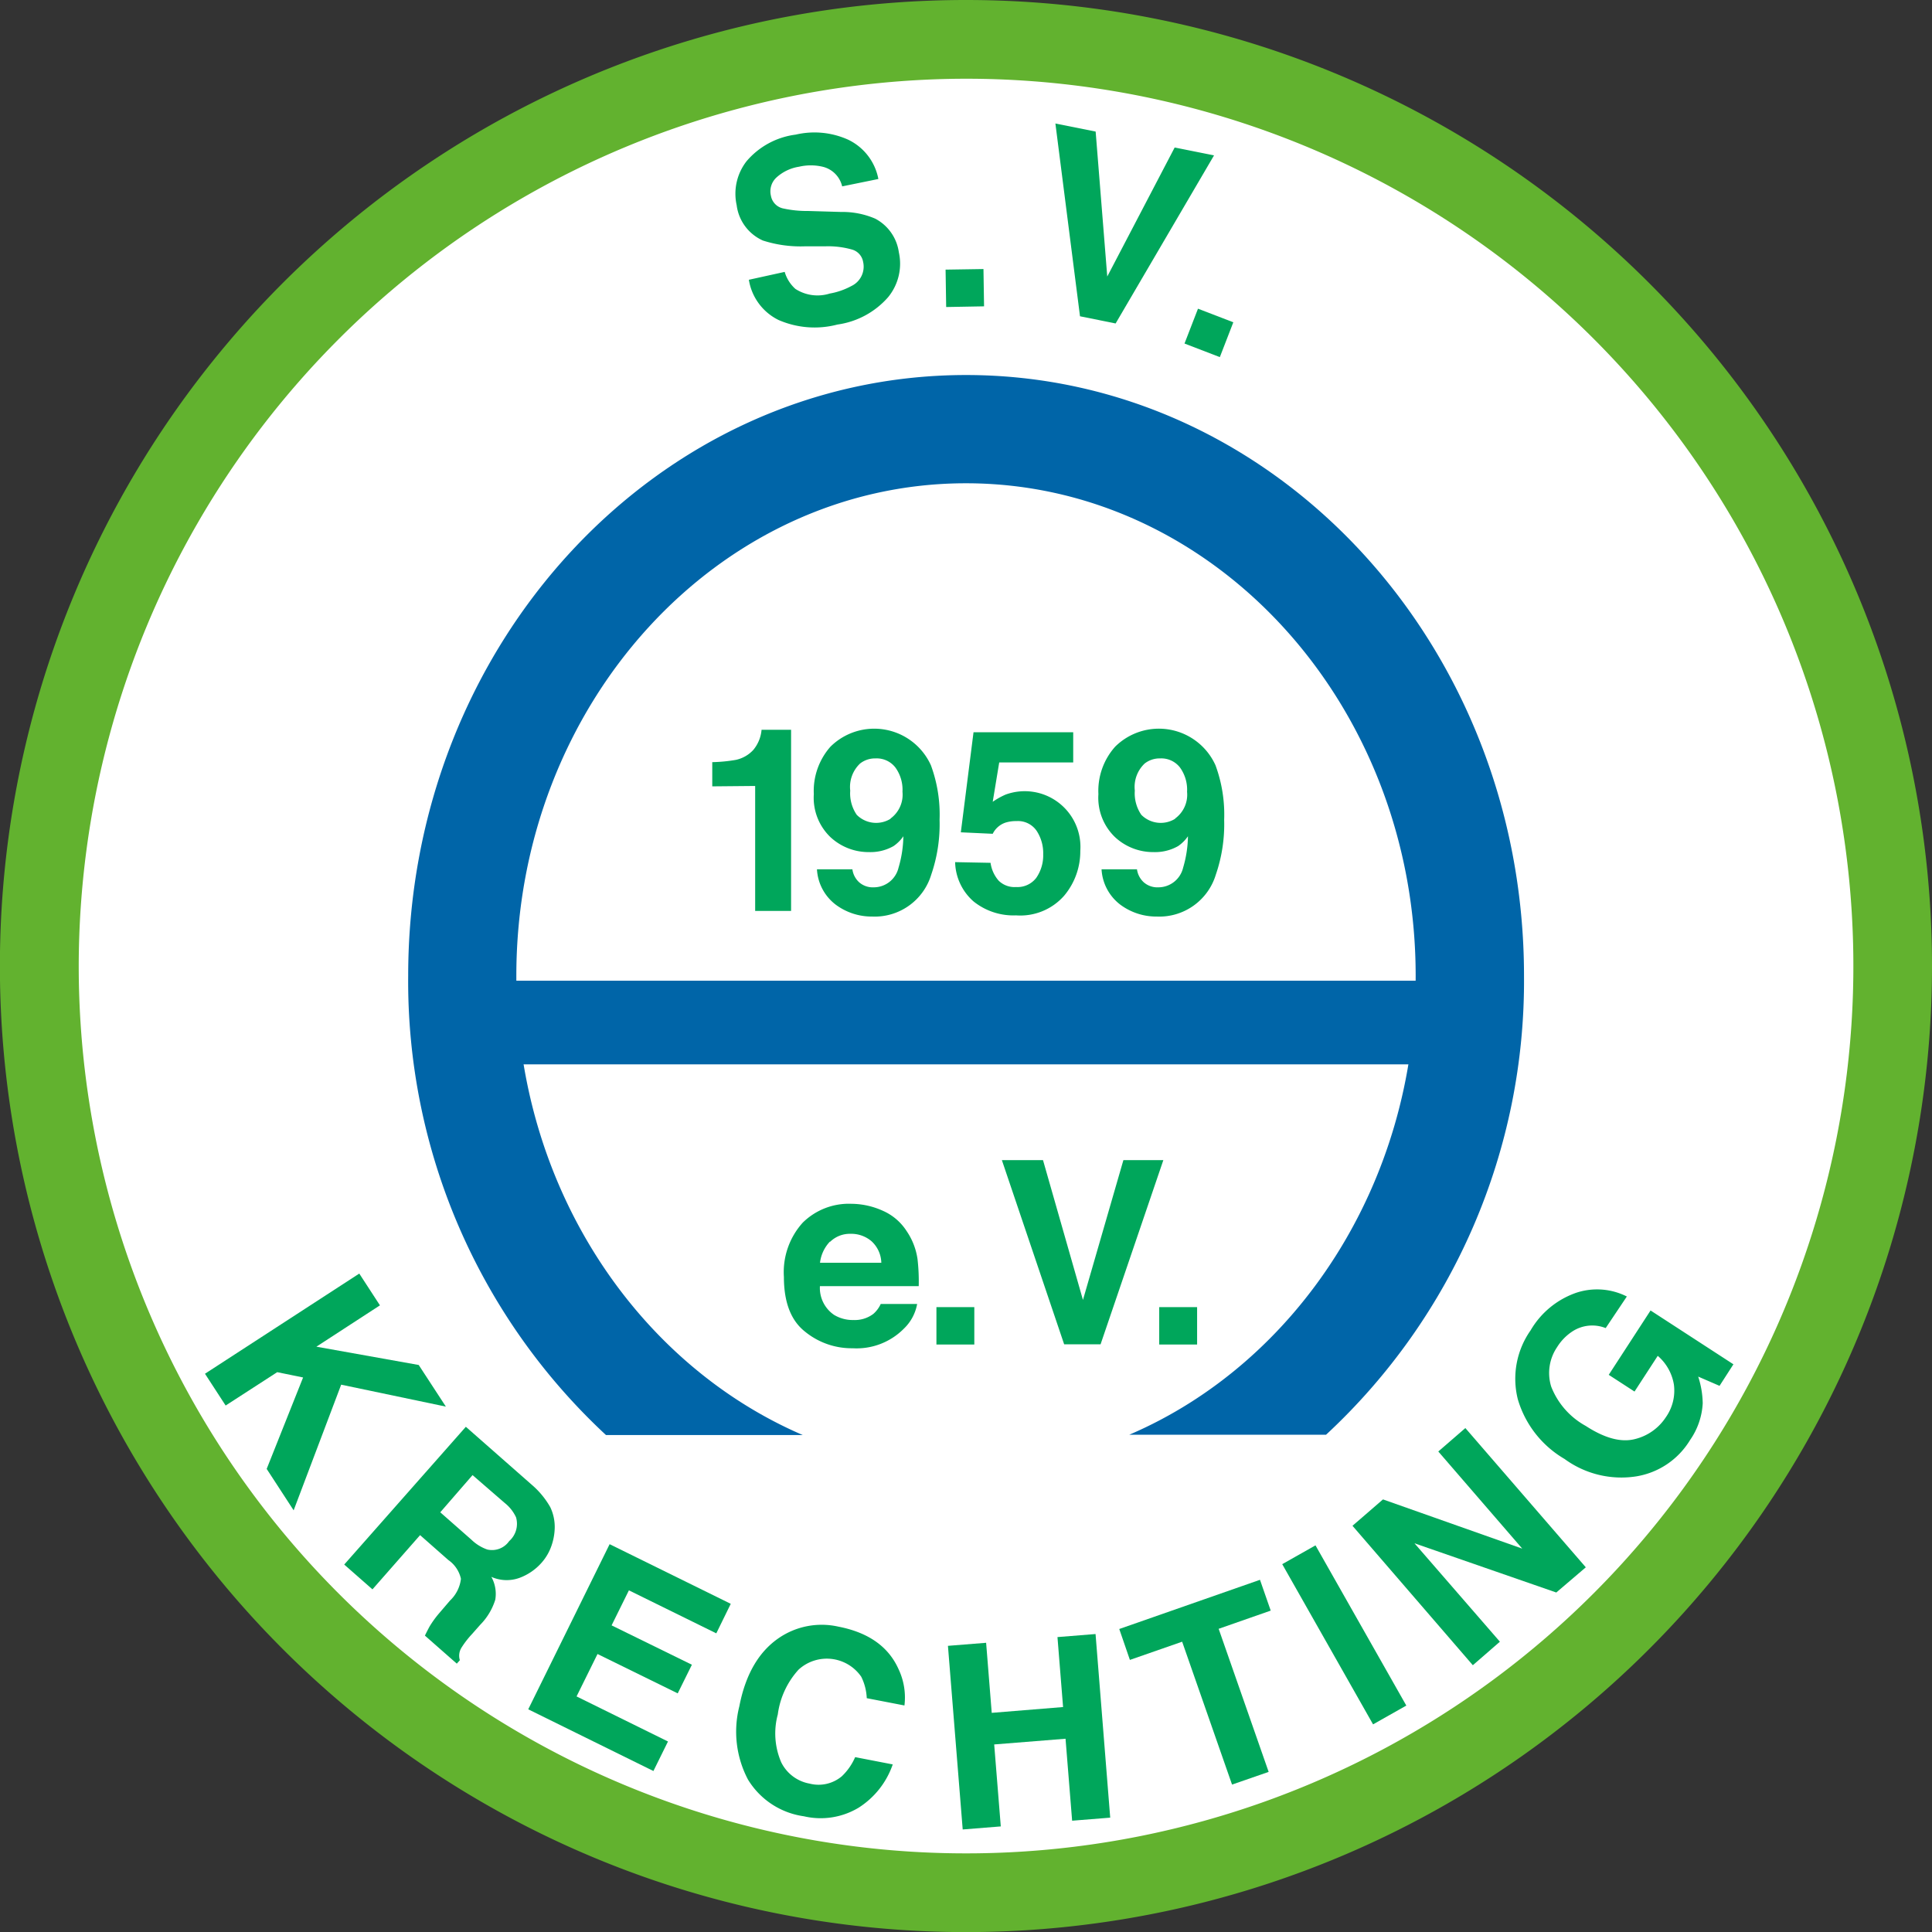 <svg id="Ebene_1" data-name="Ebene 1" xmlns="http://www.w3.org/2000/svg" viewBox="0 0 196.33 196.33"><rect x="0" y="0" width="196.33" height="196.33" fill="#333333" stroke="none"/><defs><style>.cls-1{fill:#fff;}.cls-2{fill:#62b22f;}.cls-3{fill:none;}.cls-4{fill:#0065a8;}.cls-5{fill:#00a65b;}</style></defs><circle class="cls-1" cx="98.16" cy="98.16" r="94.16"/><path class="cls-2" d="M257.42,90.17a90.17,90.17,0,1,1-90.16,90.17,90.27,90.27,0,0,1,90.16-90.17m0-8a98.17,98.17,0,1,0,98.17,98.17,98.17,98.17,0,0,0-98.17-98.17Z" transform="translate(-159.26 -82.17)"/><path class="cls-3" d="M303.12,181.34c0-27.61-20.5-50.06-45.7-50.06s-45.69,22.45-45.69,50.06c0,21.19,12.09,39.34,29.11,46.63H274C291,220.68,303.12,202.53,303.12,181.34Z" transform="translate(-159.26 -82.17)"/><path class="cls-4" d="M211.73,181.34c0-27.61,20.5-50.06,45.69-50.06s45.7,22.45,45.7,50.06c0,21.19-12.09,39.34-29.11,46.63h20a62.89,62.89,0,0,0,20.12-46.63c0-33.73-25.39-61.06-56.7-61.06s-56.69,27.33-56.69,61.06A62.92,62.92,0,0,0,220.84,228h20C223.82,220.68,211.73,202.53,211.73,181.34Z" transform="translate(-159.26 -82.17)"/><rect class="cls-4" x="50.74" y="99.66" width="96" height="8.5"/><path class="cls-5" d="M195.77,211.59l2.1,3.23-6.46,4.2,10.4,1.86,2.76,4.23-10.64-2.23-4.83,12.77-2.74-4.21,3.7-9.29-2.63-.54L182.19,225l-2.1-3.23Z" transform="translate(-159.26 -82.17)"/><path class="cls-5" d="M215.18,235.33a4.66,4.66,0,0,1,.45,2.14,5.92,5.92,0,0,1-.34,1.81,5.07,5.07,0,0,1-1,1.7,5.56,5.56,0,0,1-2.23,1.53,3.82,3.82,0,0,1-2.87-.1,3.55,3.55,0,0,1,.4,2.32,6.27,6.27,0,0,1-1.53,2.55l-.83.94a9.15,9.15,0,0,0-1.07,1.38,1.55,1.55,0,0,0-.17,1.28l-.31.35-3.24-2.85c.19-.39.35-.7.47-.92a10,10,0,0,1,.95-1.32l1.13-1.32a3.62,3.62,0,0,0,1.11-2.21,3.13,3.13,0,0,0-1.28-1.91l-2.87-2.53-4.84,5.51-2.87-2.52,12.36-14,6.72,5.91A8.57,8.57,0,0,1,215.18,235.33Zm-7.9-3.26L204,235.85l3.16,2.78a4.43,4.43,0,0,0,1.61,1,2.12,2.12,0,0,0,2.23-.85,2.35,2.35,0,0,0,.7-2.42,4,4,0,0,0-1.14-1.45Z" transform="translate(-159.26 -82.17)"/><path class="cls-5" d="M232.05,248.15l-8.88-4.37-1.76,3.56,8.16,4-1.44,2.91-8.15-4-2.13,4.31,9.29,4.58-1.48,3-12.72-6.27,8.27-16.78,12.31,6.06Z" transform="translate(-159.26 -82.17)"/><path class="cls-5" d="M238.37,248.65a7.72,7.72,0,0,1,6.09-1.18q4.59.89,6.12,4.34a6.71,6.71,0,0,1,.59,3.67l-3.83-.74a5.4,5.4,0,0,0-.56-2.18,4.25,4.25,0,0,0-6.37-.72,8.38,8.38,0,0,0-2.11,4.55,7.39,7.39,0,0,0,.35,4.87,4,4,0,0,0,2.88,2.16,3.67,3.67,0,0,0,3.27-.74,5.88,5.88,0,0,0,1.36-1.95l3.82.74a8.47,8.47,0,0,1-3.47,4.4,7.49,7.49,0,0,1-5.56.87,7.94,7.94,0,0,1-5.68-3.73,10.45,10.45,0,0,1-.88-7.44Q235.32,250.76,238.37,248.65Z" transform="translate(-159.26 -82.17)"/><path class="cls-5" d="M257.09,268.08l-1.5-18.66,3.88-.31.57,7.12,7.25-.59-.57-7.11,3.87-.31,1.49,18.66-3.87.31-.67-8.33-7.25.58.67,8.33Z" transform="translate(-159.26 -82.17)"/><path class="cls-5" d="M287.3,242.71l1.09,3.13-5.29,1.85,5.08,14.54-3.72,1.29L279.39,249l-5.31,1.85L273,247.71Z" transform="translate(-159.26 -82.17)"/><path class="cls-5" d="M302.17,255.49l-3.38,1.91-9.23-16.28,3.38-1.91Z" transform="translate(-159.26 -82.17)"/><path class="cls-5" d="M296.7,237.22l3.1-2.68,14.15,5-8.53-9.87,2.75-2.38,12.24,14.15-3,2.56L303,239l8.68,10-2.75,2.39Z" transform="translate(-159.26 -82.17)"/><path class="cls-5" d="M322.43,217.13a3.69,3.69,0,0,0-3.43.37,5.16,5.16,0,0,0-1.51,1.57,4.68,4.68,0,0,0-.6,4,7.78,7.78,0,0,0,3.51,4q2.89,1.88,5,1.34a5.24,5.24,0,0,0,3.15-2.23,4.69,4.69,0,0,0,.81-3.32,4.9,4.9,0,0,0-1.64-2.91l-2.36,3.63-2.62-1.7,4.25-6.54,8.42,5.47L334,223l-2.17-.94a9.12,9.12,0,0,1,.46,2.72,7.2,7.2,0,0,1-1.28,3.72,7.88,7.88,0,0,1-5.48,3.7,9.78,9.78,0,0,1-7.28-1.77,10.41,10.41,0,0,1-4.75-6.07,8.55,8.55,0,0,1,1.3-7,8.66,8.66,0,0,1,4.64-3.82,6.72,6.72,0,0,1,5.14.38Z" transform="translate(-159.26 -82.17)"/><path class="cls-5" d="M239,109.8a3.71,3.71,0,0,0,1.09,1.73,4.14,4.14,0,0,0,3.49.47,7.21,7.21,0,0,0,2.19-.76,2.18,2.18,0,0,0,1.2-2.46,1.58,1.58,0,0,0-1.09-1.24,8.91,8.91,0,0,0-2.72-.34l-2.07,0a12.44,12.44,0,0,1-4.31-.59,4.56,4.56,0,0,1-2.66-3.59,5.38,5.38,0,0,1,1-4.46,7.86,7.86,0,0,1,5-2.71,8.35,8.35,0,0,1,5.32.51,5.57,5.57,0,0,1,3.08,4l-3.68.75a2.67,2.67,0,0,0-2-2,5.24,5.24,0,0,0-2.37,0,4.43,4.43,0,0,0-2.31,1.1,1.91,1.91,0,0,0-.56,1.85,1.6,1.6,0,0,0,1.19,1.28,11.23,11.23,0,0,0,2.59.27l3.37.1a8.37,8.37,0,0,1,3.45.68,4.57,4.57,0,0,1,2.4,3.41,5.37,5.37,0,0,1-1.09,4.57,8.38,8.38,0,0,1-5.15,2.78,9.16,9.16,0,0,1-6-.47,5.52,5.52,0,0,1-3-4.08Z" transform="translate(-159.26 -82.17)"/><path class="cls-5" d="M255.35,109.57l3.85-.06.06,3.79-3.85.07Z" transform="translate(-159.26 -82.17)"/><path class="cls-5" d="M278.63,97.16l4,.8-10,17.08-3.62-.73-2.5-19.59,4.09.82,1.18,14.73Z" transform="translate(-159.26 -82.17)"/><path class="cls-5" d="M281,113.54l3.59,1.38-1.37,3.54-3.59-1.38Z" transform="translate(-159.26 -82.17)"/><path class="cls-5" d="M231.64,162.08v-2.46a16,16,0,0,0,2.39-.23,3.37,3.37,0,0,0,1.77-1,3.69,3.69,0,0,0,.85-2.06h3v18.41H236v-12.7Z" transform="translate(-159.26 -82.17)"/><path class="cls-5" d="M243.65,158.05a6.32,6.32,0,0,1,10.21,1.89,14.5,14.5,0,0,1,.88,5.54,15.75,15.75,0,0,1-.85,5.58,6,6,0,0,1-6,4.25,6.12,6.12,0,0,1-3.72-1.22,4.84,4.84,0,0,1-1.89-3.58h3.6a2.18,2.18,0,0,0,.69,1.32,2.1,2.1,0,0,0,1.48.51,2.59,2.59,0,0,0,2.52-2,11.79,11.79,0,0,0,.49-3.19,3.84,3.84,0,0,1-1,1,4.75,4.75,0,0,1-2.5.61,5.68,5.68,0,0,1-3.9-1.51,5.54,5.54,0,0,1-1.7-4.38A6.78,6.78,0,0,1,243.65,158.05Zm6.09,7.31a3,3,0,0,0,1.23-2.73,3.85,3.85,0,0,0-.73-2.48,2.4,2.4,0,0,0-2-.91,2.46,2.46,0,0,0-1.58.52,3.27,3.27,0,0,0-1,2.75,3.86,3.86,0,0,0,.66,2.46,2.78,2.78,0,0,0,3.46.39Z" transform="translate(-159.26 -82.17)"/><path class="cls-5" d="M259.92,169.85a3.47,3.47,0,0,0,.83,1.82,2.3,2.3,0,0,0,1.77.64,2.39,2.39,0,0,0,2.05-.94,4,4,0,0,0,.7-2.38,4.14,4.14,0,0,0-.66-2.38,2.29,2.29,0,0,0-2.05-1,3.52,3.52,0,0,0-1.14.16,2.25,2.25,0,0,0-1.28,1.13l-3.24-.15,1.29-10.17h10.13v3.07H260.8l-.66,4a7.54,7.54,0,0,1,1.3-.73,5.66,5.66,0,0,1,7.6,5.72,7,7,0,0,1-1.64,4.55,5.93,5.93,0,0,1-4.89,2,6.48,6.48,0,0,1-4.31-1.41,5.47,5.47,0,0,1-1.88-4Z" transform="translate(-159.26 -82.17)"/><path class="cls-5" d="M272.58,158.05a6.31,6.31,0,0,1,10.2,1.89,14.5,14.5,0,0,1,.88,5.54,15.75,15.75,0,0,1-.85,5.58,6,6,0,0,1-6,4.25,6.12,6.12,0,0,1-3.72-1.22,4.84,4.84,0,0,1-1.89-3.58h3.6a2.18,2.18,0,0,0,.69,1.32,2.1,2.1,0,0,0,1.48.51,2.59,2.59,0,0,0,2.52-2,11.79,11.79,0,0,0,.49-3.19,3.84,3.84,0,0,1-1,1,4.75,4.75,0,0,1-2.5.61,5.68,5.68,0,0,1-3.9-1.51,5.54,5.54,0,0,1-1.7-4.38A6.74,6.74,0,0,1,272.58,158.05Zm6.08,7.31a3,3,0,0,0,1.23-2.73,3.85,3.85,0,0,0-.73-2.48,2.4,2.4,0,0,0-2-.91,2.46,2.46,0,0,0-1.58.52,3.27,3.27,0,0,0-1,2.75,3.86,3.86,0,0,0,.66,2.46,2.78,2.78,0,0,0,3.46.39Z" transform="translate(-159.26 -82.17)"/><path class="cls-5" d="M249,205.22a5.49,5.49,0,0,1,2.39,2.05,6.75,6.75,0,0,1,1.11,2.86,19.71,19.71,0,0,1,.12,2.74H242.58a3.31,3.31,0,0,0,1.44,2.92,3.68,3.68,0,0,0,2,.52,3.1,3.1,0,0,0,2-.63,3,3,0,0,0,.74-1h3.7a4.59,4.59,0,0,1-1.34,2.5,6.76,6.76,0,0,1-5.21,2,7.5,7.5,0,0,1-4.87-1.71q-2.12-1.69-2.12-5.54a7.5,7.5,0,0,1,1.91-5.51,6.67,6.67,0,0,1,4.95-1.92A7.89,7.89,0,0,1,249,205.22Zm-5.41,3.13a3.73,3.73,0,0,0-1,2.14h6.23a3.07,3.07,0,0,0-1-2.19,3.18,3.18,0,0,0-2.15-.75A2.86,2.86,0,0,0,243.63,208.35Z" transform="translate(-159.26 -82.17)"/><path class="cls-5" d="M254.42,215h3.85v3.8h-3.85Z" transform="translate(-159.26 -82.17)"/><path class="cls-5" d="M273.42,200.06h4.06l-6.38,18.72h-3.7l-6.33-18.72h4.18l4.06,14.21Z" transform="translate(-159.26 -82.17)"/><path class="cls-5" d="M277.06,215h3.85v3.8h-3.85Z" transform="translate(-159.26 -82.17)"/></svg>